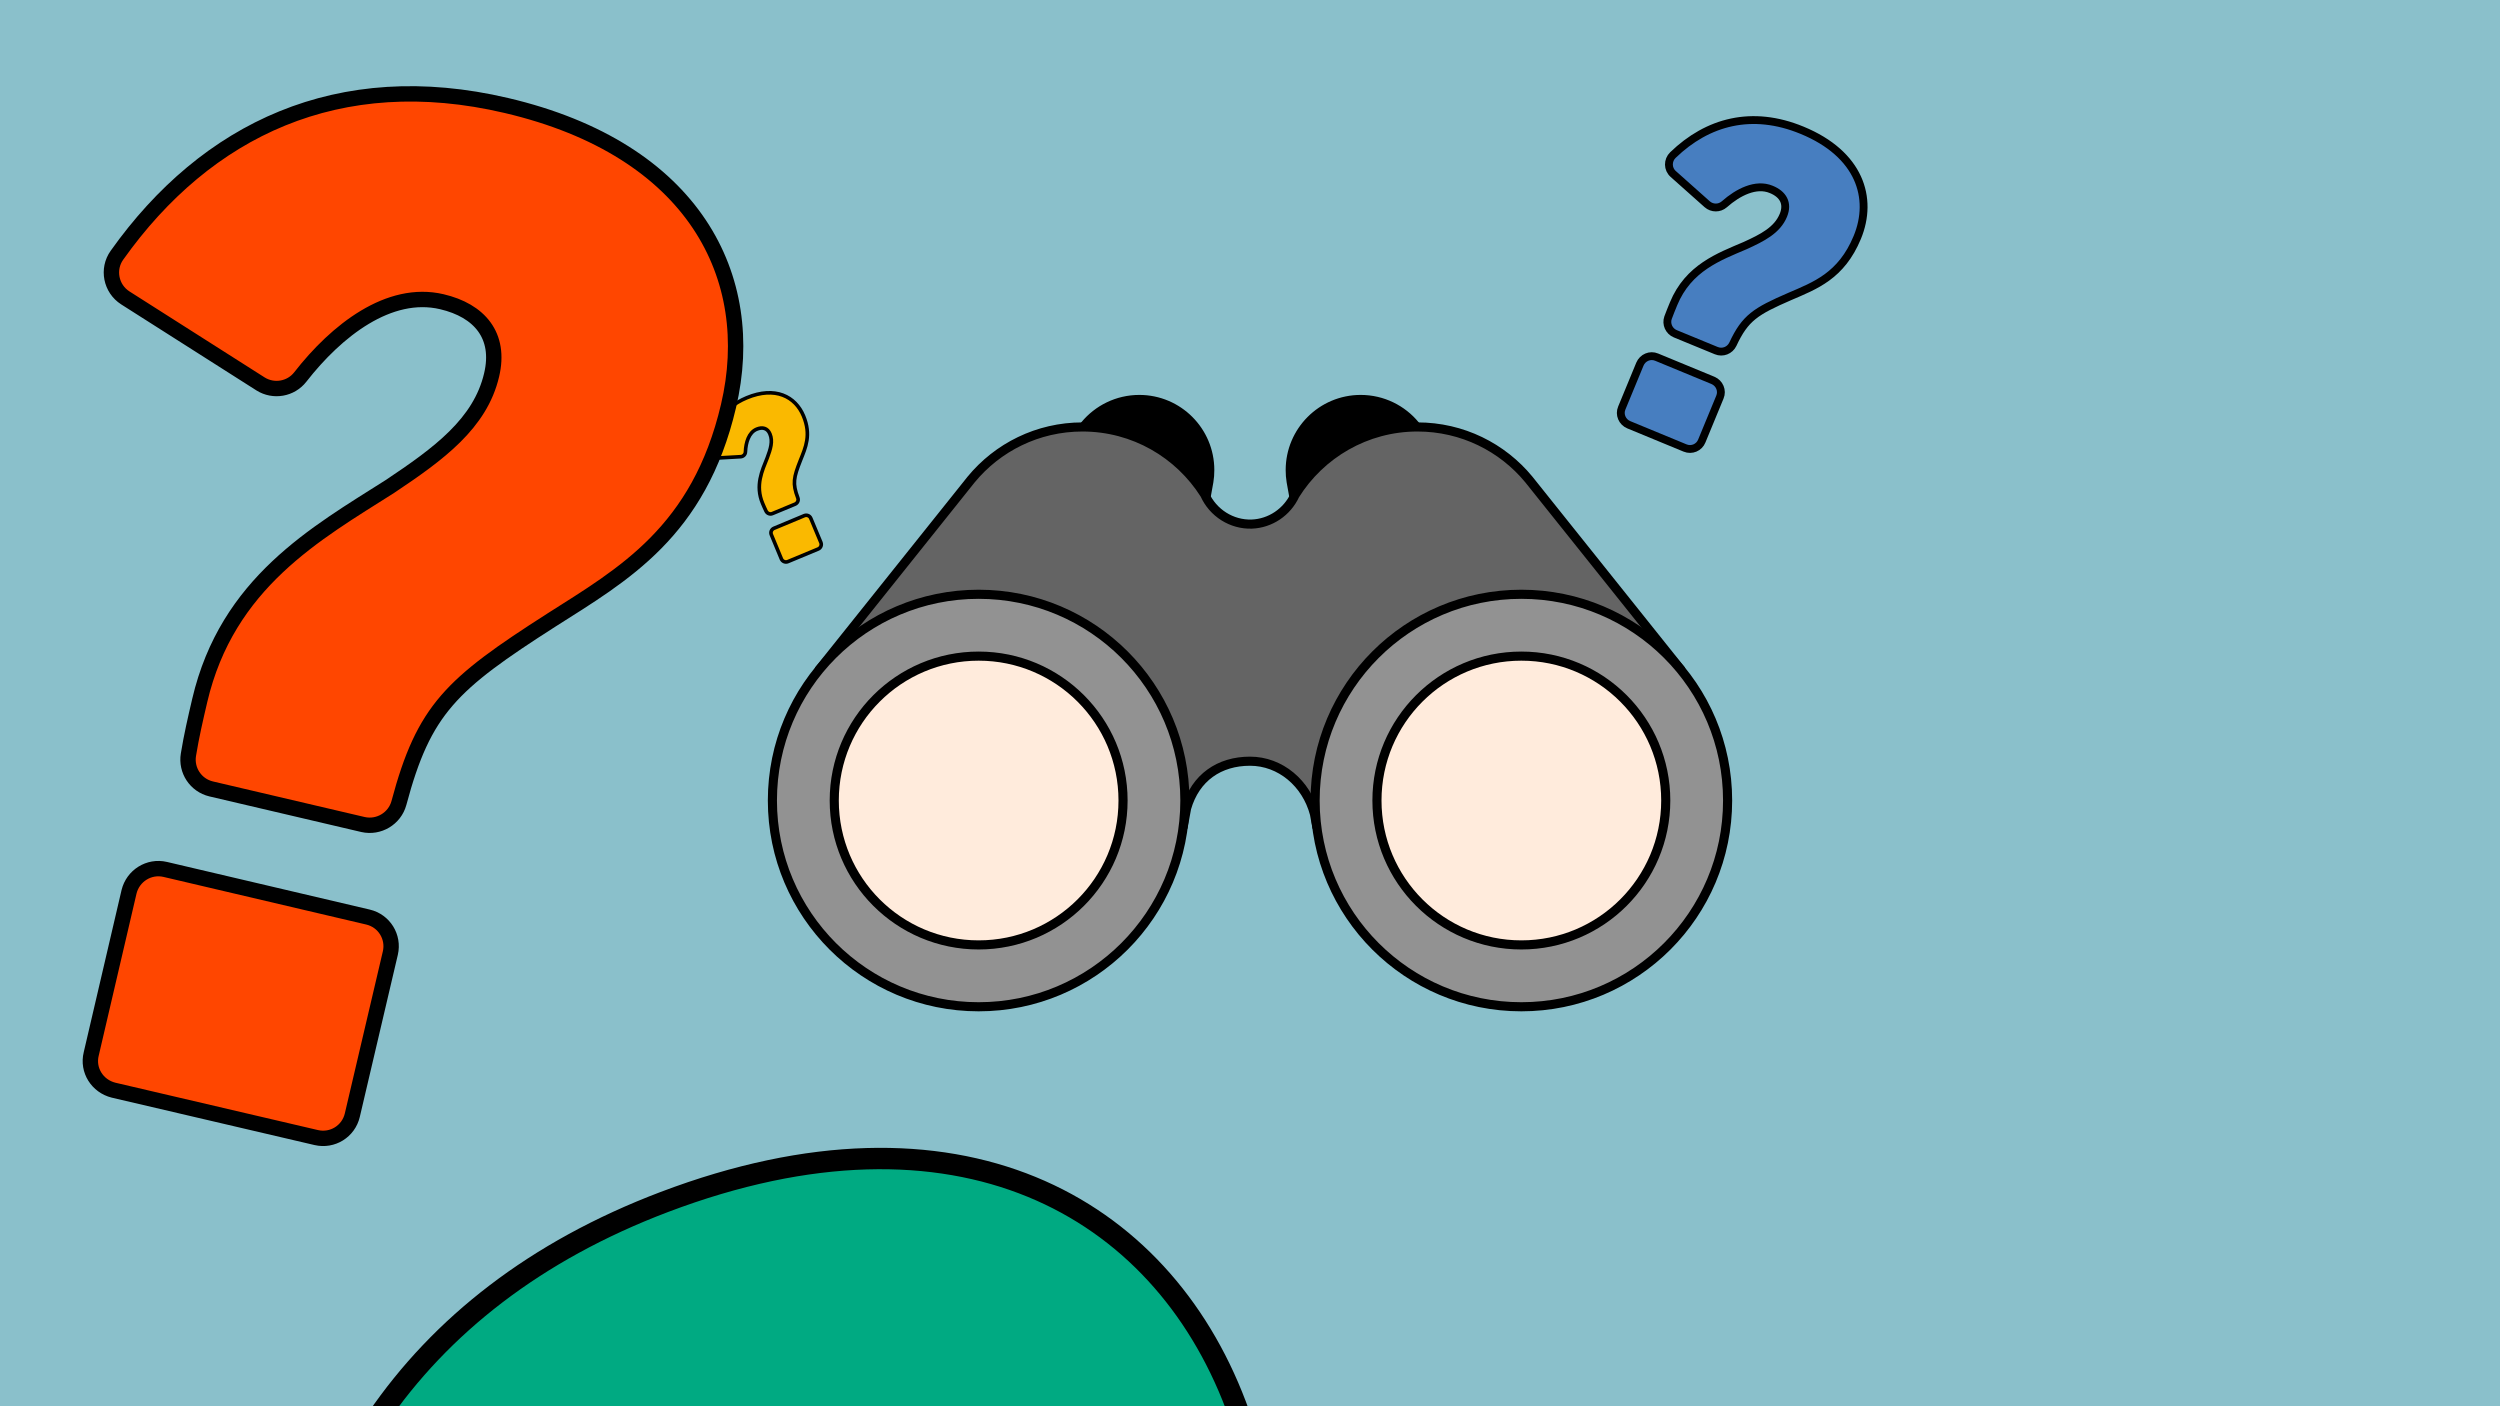 <svg xmlns="http://www.w3.org/2000/svg" width="1920" height="1080" viewBox="0 0 1920 1080"><style>@keyframes a1_t { 0% { transform: translate(1067.3px,327.9px); } 6% { transform: translate(1067.3px,327.9px); animation-timing-function: cubic-bezier(.9,0,1,1); } 92% { transform: translate(1500.8px,-1196.4px); } 100% { transform: translate(1500.8px,-1196.4px); } }
@keyframes a2_t { 0% { transform: rotate(0deg); } 6% { transform: rotate(0deg); } 92% { transform: rotate(-13deg); } 100% { transform: rotate(-13deg); } }
@keyframes a0_t { 0% { transform: scale(0,0) translate(-1411.4px,-830.7px); } 6% { transform: scale(0,0) translate(-1411.4px,-830.7px); animation-timing-function: cubic-bezier(.9,0,1,1); } 92% { transform: scale(3.3,3.3) translate(-1411.4px,-830.7px); } 100% { transform: scale(3.3,3.3) translate(-1411.4px,-830.7px); } }
@keyframes a4_t { 0% { transform: translate(-0.4px,1.7px); } 72% { transform: translate(-0.4px,1.7px); animation-timing-function: cubic-bezier(.4,0,.7,.4); } 100% { transform: translate(207.9px,-148.4px); } }
@keyframes a5_t { 0% { transform: rotate(0deg); } 72% { transform: rotate(0deg); animation-timing-function: cubic-bezier(.4,0,.7,.4); } 100% { transform: rotate(-1.1deg); } }
@keyframes a3_t { 0% { transform: scale(0,0) translate(-1257.2px,-294.6px); } 72% { transform: scale(0,0) translate(-1257.2px,-294.6px); animation-timing-function: cubic-bezier(.3,0,.7,.4); } 100% { transform: scale(1,1) translate(-1257.2px,-294.6px); } }
@keyframes a7_t { 0% { transform: translate(207.9px,-148.4px); animation-timing-function: cubic-bezier(.6,.3,1,1); } 36% { transform: translate(1167.8px,-840.3px); } 100% { transform: translate(1167.8px,-840.3px); } }
@keyframes a8_t { 0% { transform: rotate(-1.1deg); animation-timing-function: cubic-bezier(.6,.4,1,1); } 36% { transform: rotate(-6deg); } 100% { transform: rotate(-6deg); } }
@keyframes a6_t { 0% { transform: scale(1,1) translate(-1257.2px,-294.6px); animation-timing-function: cubic-bezier(.5,.4,1,1); } 36% { transform: scale(4,4) translate(-1257.2px,-294.6px); } 100% { transform: scale(4,4) translate(-1257.2px,-294.6px); } }
@keyframes a10_t { 0% { transform: translate(1326.8px,565.5px); } 2% { transform: translate(1326.8px,565.5px); animation-timing-function: cubic-bezier(.7,0,1,1); } 82% { transform: translate(2356.7px,780.6px); } 100% { transform: translate(2356.7px,780.6px); } }
@keyframes a11_t { 0% { transform: rotate(0deg); } 2% { transform: rotate(0deg); } 82% { transform: rotate(53deg); } 100% { transform: rotate(53deg); } }
@keyframes a9_t { 0% { transform: scale(0,0) translate(-1433.7px,-383.1px); } 2% { transform: scale(0,0) translate(-1433.7px,-383.1px); animation-timing-function: cubic-bezier(.6,0,1,1); } 82% { transform: scale(5,5) translate(-1433.7px,-383.1px); } 100% { transform: scale(5,5) translate(-1433.7px,-383.1px); } }
@keyframes a13_t { 0% { transform: translate(1463px,366.7px); animation-timing-function: cubic-bezier(.5,.2,.7,.6); } 40% { transform: translate(467.6px,752.3px); } 100% { transform: translate(467.6px,752.3px); } }
@keyframes a14_t { 0% { transform: rotate(-1.5deg); } 40% { transform: rotate(0deg); } 100% { transform: rotate(0deg); } }
@keyframes a12_t { 0% { transform: scale(.4,.4) translate(-802.9px,-301.6px); animation-timing-function: cubic-bezier(.6,.2,.7,.6); } 40% { transform: scale(4.6,4.6) translate(-802.9px,-301.6px); animation-timing-function: cubic-bezier(.7,.5,1,1); } 100% { transform: scale(4.6,4.6) translate(-802.9px,-301.6px); } }
@keyframes a16_t { 0% { transform: translate(1626.9px,303.2px); } 62% { transform: translate(1626.9px,303.2px); animation-timing-function: cubic-bezier(.4,0,.7,.4); } 100% { transform: translate(1463px,366.7px); } }
@keyframes a17_t { 0% { transform: rotate(-3deg); } 62% { transform: rotate(-3deg); } 100% { transform: rotate(-1.5deg); } }
@keyframes a15_t { 0% { transform: scale(0,0) translate(-802.9px,-301.6px); } 62% { transform: scale(0,0) translate(-802.9px,-301.6px); animation-timing-function: cubic-bezier(.4,0,.8,.4); } 100% { transform: scale(.4,.4) translate(-802.9px,-301.6px); } }
@keyframes a19_t { 0% { transform: translate(2784.6px,1785px) rotate(23deg); animation-timing-function: cubic-bezier(.8,.4,1,1); } 40% { transform: translate(809.9px,2035.3px) rotate(23deg); } 100% { transform: translate(809.9px,2035.3px) rotate(23deg); } }
@keyframes a18_t { 0% { transform: scale(1.7,1.7) translate(-447.2px,-563.4px); animation-timing-function: cubic-bezier(.7,.4,1,1); } 40% { transform: scale(8,8) translate(-447.2px,-563.4px); } 100% { transform: scale(8,8) translate(-447.2px,-563.4px); } }
@keyframes a21_t { 0% { transform: translate(3217.1px,1730.1px) rotate(23deg); } 54% { transform: translate(3217.1px,1730.1px) rotate(23deg); animation-timing-function: cubic-bezier(.4,0,.7,.4); } 100% { transform: translate(2784.6px,1785px) rotate(23deg); } }
@keyframes a20_t { 0% { transform: scale(0,0) translate(-447.2px,-563.4px); } 54% { transform: scale(0,0) translate(-447.2px,-563.4px); animation-timing-function: cubic-bezier(.4,0,.7,.4); } 100% { transform: scale(1.7,1.7) translate(-447.2px,-563.4px); } }
@keyframes a23_t { 0% { transform: translate(113.8px,146.2px); } 32% { transform: translate(113.8px,146.2px); animation-timing-function: cubic-bezier(.5,0,.8,.5); } 100% { transform: translate(-246.5px,856.7px); } }
@keyframes a24_t { 0% { transform: rotate(0deg); } 32% { transform: rotate(0deg); animation-timing-function: cubic-bezier(.3,0,.7,.6); } 100% { transform: rotate(7.8deg); } }
@keyframes a22_t { 0% { transform: scale(0,0) translate(-925.8px,-1060.5px); } 32% { transform: scale(0,0) translate(-925.8px,-1060.5px); animation-timing-function: cubic-bezier(.4,0,.8,.5); } 100% { transform: scale(2.3,2.3) translate(-925.8px,-1060.5px); } }
@keyframes a26_t { 0% { transform: translate(-246.5px,856.7px); animation-timing-function: cubic-bezier(.7,.5,1,1); } 20% { transform: translate(-635.3px,1623.4px); } 100% { transform: translate(-635.3px,1623.4px); } }
@keyframes a27_t { 0% { transform: rotate(7.8deg); animation-timing-function: cubic-bezier(.6,.5,1,1); } 20% { transform: rotate(12deg); } 100% { transform: rotate(12deg); } }
@keyframes a25_t { 0% { transform: scale(2.3,2.3) translate(-925.8px,-1060.5px); animation-timing-function: cubic-bezier(.6,.5,1,1); } 20% { transform: scale(4,4) translate(-925.8px,-1060.5px); } 100% { transform: scale(4,4) translate(-925.8px,-1060.5px); } }</style><g><rect class="cls-11" width="1920" height="1080" fill="#8ac0cb"/></g><g style="animation: 5s linear infinite both a1_t;"><g style="animation: 5s linear infinite both a2_t;"><path class="cls-7" d="M1277.5 882c18.6-73.5 74.7-103.4 121.5-132.1c31.1-20 57.3-38.6 65-69c6.2-24.5-6.9-40.4-30.6-46.4c-32.3-8.1-65 16.1-88.2 44.3c-6.8 8.3-18.7 10.2-27.7 4.3l-80.6-53.1c-10.1-6.6-12.4-20.4-5.2-30c57.4-76.7 140.6-114 244.3-87.8c117.5 29.6 156.4 110.4 136.2 190.8c-19.8 78.6-67.7 104.3-113.4 132.3c-62.6 38.7-80.4 54.2-96.9 111.2c-3.2 10.8-14.3 17.2-25.2 14.5l-91-23c-10.7-2.7-17.5-13.1-15.5-24c2.1-11.2 4.5-20.9 7.3-32Zm-21.4 106.1l122.7 30.9c11.2 2.9 18 14.2 15.1 25.4l-24.5 97.3c-2.8 11.2-14.2 18-25.4 15.1l-122.6-30.9c-11.2-2.8-18-14.2-15.1-25.3l24.5-97.3c2.8-11.2 14.2-18 25.3-15.2Z" fill="#965fa5" stroke-width="8px" stroke-linecap="round" stroke-linejoin="round" stroke="#000" transform="translate(1067.3,327.9) scale(0,0) translate(-1411.4,-830.7)" style="animation: 5s linear infinite both a0_t;"/></g></g><g transform="translate(1130.4,367.5) scale(1,1) translate(-0.7,-0.9)"><g style="animation: 5s linear infinite both a4_t;"><g style="animation: 5s linear infinite both a5_t;"><path class="cls-1" d="M1204.8 308.7c11.9-27.4 35.6-35.4 55.6-43.5c13.4-5.8 24.8-11.3 29.7-22.6c4-9.2 0-16.2-8.9-20c-11.6-5.1-25.4 1.6-36.1 10.7c-3.8 3.2-9.4 3.1-13.1-0.3l-25.5-23.6c-4.3-3.9-4.2-10.6 0-14.5c27-25.1 61.2-33.6 99.1-17.1c43.8 19 53.7 53 40.7 82.8c-12.8 29.3-33 36.2-52.6 44.2c-26.2 10.8-34.3 15.6-44.1 35.6c-2.4 4.8-8 6.8-12.8 4.7l-31.1-13.5c-4.8-2.1-7.1-7.6-5.3-12.4c1.4-3.6 2.8-6.8 4.4-10.5Zm-13.7 40.5l42.7 18.6c5 2.2 7.3 8 5.1 12.9l-14.5 33.3c-2.1 5-7.9 7.3-12.9 5.1l-42.7-18.6c-5-2.2-7.3-8-5.1-12.9l14.5-33.3c2.2-5 8-7.3 12.9-5.1Z" stroke-linejoin="round" stroke="#000" stroke-linecap="round" stroke-width="6px" fill="#477ec0" transform="translate(-0.4,1.7) scale(0,0) translate(-1257.2,-294.6)" style="animation: 5s linear infinite both a3_t;"/></g></g></g><g transform="translate(1129.7,366.6)"><g style="animation: 5s linear infinite both a7_t;"><g style="animation: 5s linear infinite both a8_t;"><path class="cls-1" d="M1204.8 308.7c11.9-27.4 35.6-35.4 55.6-43.5c13.4-5.8 24.8-11.3 29.7-22.6c4-9.2 0-16.2-8.9-20c-11.6-5.1-25.4 1.6-36.1 10.7c-3.8 3.2-9.4 3.1-13.1-0.3l-25.5-23.6c-4.3-3.9-4.2-10.6 0-14.5c27-25.1 61.2-33.6 99.1-17.1c43.8 19 53.7 53 40.7 82.8c-12.8 29.3-33 36.2-52.6 44.2c-26.2 10.8-34.3 15.6-44.1 35.6c-2.4 4.8-8 6.8-12.8 4.7l-31.1-13.5c-4.8-2.1-7.1-7.6-5.3-12.4c1.4-3.6 2.8-6.8 4.4-10.5Zm-13.7 40.5l42.7 18.6c5 2.2 7.3 8 5.1 12.9l-14.5 33.3c-2.1 5-7.9 7.3-12.9 5.1l-42.7-18.6c-5-2.2-7.3-8-5.1-12.9l14.5-33.3c2.2-5 8-7.3 12.9-5.1Z" stroke-linejoin="round" stroke="#000" stroke-linecap="round" stroke-width="6px" fill="#477ec0" transform="translate(207.9,-148.4) rotate(-1.1) scale(1.004,1.004) translate(-1257.2,-294.6)" style="animation: 5s linear infinite both a6_t;"/></g></g></g><g style="animation: 5s linear infinite both a10_t;"><g style="animation: 5s linear infinite both a11_t;"><path class="cls-4" d="M1441.6 417.6c-17.6-8.9-22-24.9-26.7-38.5c-3.3-9.1-6.5-16.8-13.8-20.5c-5.9-3-10.7-0.6-13.6 5.1c-3.8 7.6 .2 17.1 5.9 24.5c1.9 2.6 1.6 6.1-0.7 8.4l-16.9 16.3c-2.6 2.5-6.9 2.3-9.2-0.4c-15.8-18.9-20.3-42-7.8-66.6c14.3-28.3 37.1-33.6 56.4-23.8c18.9 9.5 22.7 23.2 27.2 36.4c6.2 17.9 9.1 23.4 22.1 30.7c3 1.7 4.1 5.4 2.6 8.4l-10.4 20.5c-1.6 3.1-5.4 4.4-8.5 2.8l-6.5-3.3Zm26.2 10.8l14.2-28c1.5-3.1 5.3-4.3 8.4-2.8l21.9 11.1c3.1 1.5 4.4 5.3 2.8 8.5l-14.1 27.9c-1.6 3.1-5.4 4.4-8.5 2.8l-21.9-11.1c-3.1-1.5-4.3-5.3-2.8-8.4Z" fill="#ff4600" stroke-width="5px" stroke-linecap="round" stroke-linejoin="round" stroke="#000" transform="translate(1326.8,565.5) scale(0,0) translate(-1433.7,-383.1)" style="animation: 5s linear infinite both a9_t;"/></g></g><g><path class="cls-10" d="M929.1 361c0-29.9-24.2-54.2-54.1-54.2c-16.8 0-31.9 7.7-41.8 19.7l-56.9 71.3l136.5 59l15.6-86.9c.5-2.9 .7-5.9 .7-8.9Z" stroke-miterlimit="10" stroke-width="7px" stroke="#000"/><path class="cls-10" d="M990.9 361c0-29.9 24.2-54.2 54.1-54.2c16.8 0 31.9 7.7 41.8 19.7l56.9 71.3l-136.5 59l-15.6-86.9c-0.5-2.9-0.7-5.9-0.7-8.9Z" stroke-miterlimit="10" stroke-width="7px" stroke="#000"/><path class="cls-3" d="M1290.8 514.2l-116.6-145.9c-20.3-24.7-51.1-40.4-85.6-40.4c-39.6 0-74.4 20.9-94 52.2c-6.1 13.2-19 21.9-33.3 22.4c-15.3 .5-29.7-8.5-36.1-22.8c-19.7-31.1-54.3-51.8-93.9-51.8c-34.4 0-65.2 15.7-85.5 40.4l-116.6 145.9l279.5 120.8l2.6-14.3c6.8-23.6 25.2-36.1 48.7-36.1c23.4 0 43.3 17 49.5 40.5l1.8 9.9l279.5-120.8Z" fill="#646464" stroke-width="7px" stroke-linecap="round" stroke-linejoin="round" stroke="#000"/><ellipse cx="751.6" cy="614.8" class="cls-5" rx="158.4" ry="158.4" stroke-miterlimit="10" fill="#929292" stroke-width="7px" stroke="#000"/><ellipse cx="751.6" cy="614.8" class="cls-9" rx="110.9" ry="110.9" fill="#ffebdc" stroke-miterlimit="10" stroke-width="7px" stroke="#000"/><ellipse cx="1168.4" cy="614.8" class="cls-5" rx="158.4" ry="158.4" stroke-miterlimit="10" fill="#929292" stroke-width="7px" stroke="#000"/><ellipse cx="1168.4" cy="614.8" class="cls-9" rx="110.9" ry="110.9" fill="#ffebdc" stroke-miterlimit="10" stroke-width="7px" stroke="#000"/></g><g transform="translate(-405.6,739.5) scale(1,1) translate(-469.7,-739.3)"><g style="animation: 5s linear infinite both a13_t;"><g style="animation: 5s linear infinite both a14_t;"><path class="cls-2" d="M796.9 347.3c-12.5-32.3 .6-58.2 10.5-81.2c6.3-15.6 11.2-29.4 6-42.8c-4.1-10.8-13.2-13.2-23.6-9.2c-14.3 5.5-20.1 23.5-21.2 40.2c-0.3 4.6-4 8.2-8.6 8.4l-45.2 1.4c-5.1 .2-9.3-4-9.2-9.1c1-44 22.2-80 67.9-97.7c51.6-19.9 87.3 0 100.9 35.2c13.3 34.5 2.3 56.7-7.4 79.2c-13.2 31.1-15.7 41.4-6.6 67.5c1.6 4.5-0.7 9.4-5.2 11.2l-41.1 15.8c-4.3 1.7-9.2-0.3-11.2-4.5c-2.3-5-4-9.4-6-14.4Zm19.3 45.4l55.1-21.3c4.6-1.7 9.7 .6 11.4 5.1l17 43.9c1.7 4.6-0.5 9.7-5.1 11.5l-55 21.2c-4.6 1.8-9.7-0.5-11.5-5l-16.9-44c-1.8-4.5 .5-9.7 5-11.4Z" fill="#fab900" stroke-width="6.5px" stroke-linecap="round" stroke-linejoin="round" stroke="#000" transform="translate(1463,366.7) rotate(-1.5) scale(.428,.428) translate(-802.9,-301.6)" style="animation: 5s linear infinite both a12_t;"/></g></g></g><g transform="translate(-875.3,.2)"><g style="animation: 5s linear infinite both a16_t;"><g style="animation: 5s linear infinite both a17_t;"><path class="cls-2" d="M796.9 347.3c-12.5-32.3 .6-58.2 10.5-81.2c6.3-15.6 11.2-29.4 6-42.8c-4.1-10.8-13.2-13.2-23.6-9.2c-14.3 5.5-20.1 23.5-21.2 40.2c-0.3 4.6-4 8.2-8.6 8.4l-45.2 1.4c-5.1 .2-9.3-4-9.2-9.1c1-44 22.2-80 67.9-97.7c51.6-19.9 87.3 0 100.9 35.2c13.3 34.5 2.3 56.7-7.4 79.2c-13.2 31.1-15.7 41.4-6.6 67.5c1.6 4.5-0.7 9.4-5.2 11.2l-41.1 15.8c-4.3 1.7-9.2-0.3-11.2-4.5c-2.3-5-4-9.4-6-14.4Zm19.3 45.4l55.1-21.3c4.5-1.7 9.7 .6 11.4 5.1l17 43.9c1.7 4.6-0.5 9.7-5.1 11.5l-55 21.2c-4.6 1.8-9.7-0.5-11.5-5l-16.9-44c-1.8-4.5 .5-9.7 5-11.4Z" fill="#fab900" stroke-width="6.5px" stroke-linecap="round" stroke-linejoin="round" stroke="#000" transform="translate(1626.9,303.2) rotate(-3) scale(0,0) translate(-802.9,-301.6)" style="animation: 5s linear infinite both a15_t;"/></g></g></g><g transform="translate(-1352,678.5) scale(1,1) translate(-1192.4,-2006.1)"><g style="animation: 5s linear infinite both a19_t;"><path class="cls-6" d="M418.5 627.5c-9.4-54.3 19-90.7 41.6-123.5c14.7-22.4 26.7-42.5 22.8-64.9c-3.1-18.1-16.5-24.8-33.9-21.8c-24.3 4.2-39 30.8-45.9 56.7c-1.8 6.8-8.5 11.1-15.4 10l-72-12c-7.7-1.3-12.8-8.8-11.1-16.4c15.1-68.7 59.4-118.7 136.5-132c86.7-15 136.4 27.2 146.6 86.4c10 58-14.1 89.2-36.2 121.3c-30.5 44.6-37.5 59.9-31.3 103.7c1 7.3-4 14.1-11.2 15.4l-70 12.1c-7.1 1.2-13.9-3.3-15.6-10.3c-2.1-8.6-3.4-16.1-4.9-24.7Zm15.6 76.9l93.4-16.1c7.5-1.3 14.5 3.7 15.8 11.1l12.9 74.7c1.3 7.5-3.7 14.5-11.1 15.8l-93.4 16.2c-7.5 1.2-14.6-3.7-15.8-11.2l-13-74.7c-1.2-7.4 3.7-14.5 11.2-15.8Z" fill="#ff4600" stroke-width="7px" stroke-linecap="round" stroke-linejoin="round" stroke="#000" transform="translate(2784.6,1785) rotate(23) scale(1.687,1.687) translate(-447.2,-563.4)" style="animation: 5s linear infinite both a18_t;"/></g></g><g transform="translate(-2544.4,-1327.6)"><g style="animation: 5s linear infinite both a21_t;"><path class="cls-6" d="M418.5 627.5c-9.4-54.3 19-90.7 41.6-123.5c14.7-22.4 26.7-42.5 22.8-64.9c-3.1-18.1-16.5-24.8-33.9-21.8c-24.3 4.2-39 30.8-45.9 56.7c-1.8 6.8-8.5 11.1-15.4 10l-72-12c-7.7-1.3-12.8-8.8-11.1-16.4c15.1-68.7 59.4-118.7 136.5-132c86.7-15 136.4 27.2 146.6 86.4c10 58-14.1 89.2-36.2 121.3c-30.5 44.6-37.5 59.9-31.3 103.7c1 7.3-4 14.1-11.2 15.4l-70 12.1c-7.1 1.2-13.9-3.3-15.6-10.3c-2.1-8.6-3.4-16.1-4.9-24.7Zm15.6 76.9l93.4-16.1c7.5-1.3 14.5 3.7 15.8 11.1l12.9 74.7c1.3 7.5-3.7 14.5-11.1 15.8l-93.4 16.2c-7.5 1.2-14.6-3.7-15.8-11.2l-13-74.7c-1.2-7.4 3.7-14.5 11.2-15.8Z" fill="#ff4600" stroke-width="7px" stroke-linecap="round" stroke-linejoin="round" stroke="#000" transform="translate(3217.1,1730.1) rotate(23) scale(0,0) translate(-447.2,-563.4)" style="animation: 5s linear infinite both a20_t;"/></g></g><g transform="translate(917.6,706.1) translate(-15.6,-21.6)"><g style="animation: 5s linear infinite both a23_t;"><g style="animation: 5s linear infinite both a24_t;"><path class="cls-8" d="M917.6 1152.2c-30.7-56.5-13-107.3-0.3-152.1c7.9-30.4 13.6-57 .9-80.4c-10.3-18.8-27.6-21.2-45.7-11.3c-24.7 13.4-31.2 47-29.5 77.7c.5 9.5-6.2 17.8-15.6 19.4l-79 12.9c-10.5 1.8-20.4-5.7-21.5-16.4c-8-80.4 22.4-151 101.7-194.2c90.2-49.1 161-21.1 194.5 40.5c32.9 60.4 17.9 103.9 5.5 147.6c-16.7 59.8-18.9 79.7 3.2 124.3c4.4 8.9 1 19.8-7.8 24.6l-68.4 37.2c-8.6 4.7-19.4 1.8-24.6-6.5c-5-7.9-8.9-15.1-13.4-23.3Zm48.4 77.9l92.7-50.4c9-4.9 20.3-1.5 25.2 7.5l39.8 73.1c4.9 9 1.6 20.3-7.4 25.2l-92.7 50.4c-9 4.9-20.3 1.6-25.2-7.4l-39.8-73.2c-4.9-9-1.5-20.3 7.5-25.2Z" fill="#00aa82" stroke-width="7px" stroke-linecap="round" stroke-linejoin="round" stroke="#000" transform="translate(113.8,146.2) scale(0,0) translate(-925.8,-1060.5)" style="animation: 5s linear infinite both a22_t;"/></g></g></g><g transform="translate(902,684.5)"><g style="animation: 5s linear infinite both a26_t;"><g style="animation: 5s linear infinite both a27_t;"><path class="cls-8" d="M917.6 1152.2c-30.7-56.5-13-107.3-0.3-152.1c7.9-30.4 13.6-57 .9-80.4c-10.3-18.8-27.6-21.2-45.7-11.3c-24.7 13.4-31.2 47-29.5 77.7c.5 9.5-6.2 17.8-15.6 19.4l-79 12.9c-10.5 1.8-20.4-5.7-21.5-16.4c-8-80.4 22.4-151 101.7-194.2c90.2-49.1 161-21.1 194.5 40.5c32.9 60.4 17.9 103.9 5.5 147.6c-16.7 59.8-18.9 79.7 3.2 124.3c4.4 8.9 1 19.8-7.8 24.6l-68.4 37.2c-8.6 4.7-19.4 1.8-24.6-6.5c-5-7.9-8.9-15.1-13.4-23.3Zm48.4 77.9l92.7-50.4c9-4.9 20.3-1.5 25.2 7.5l39.8 73.1c4.9 9 1.6 20.3-7.4 25.2l-92.7 50.4c-9 4.9-20.3 1.6-25.2-7.4l-39.8-73.2c-4.9-9-1.5-20.3 7.5-25.2Z" fill="#00aa82" stroke-width="7px" stroke-linecap="round" stroke-linejoin="round" stroke="#000" transform="translate(-246.5,856.7) rotate(7.8) scale(2.345,2.345) translate(-925.8,-1060.5)" style="animation: 5s linear infinite both a25_t;"/></g></g></g></svg>